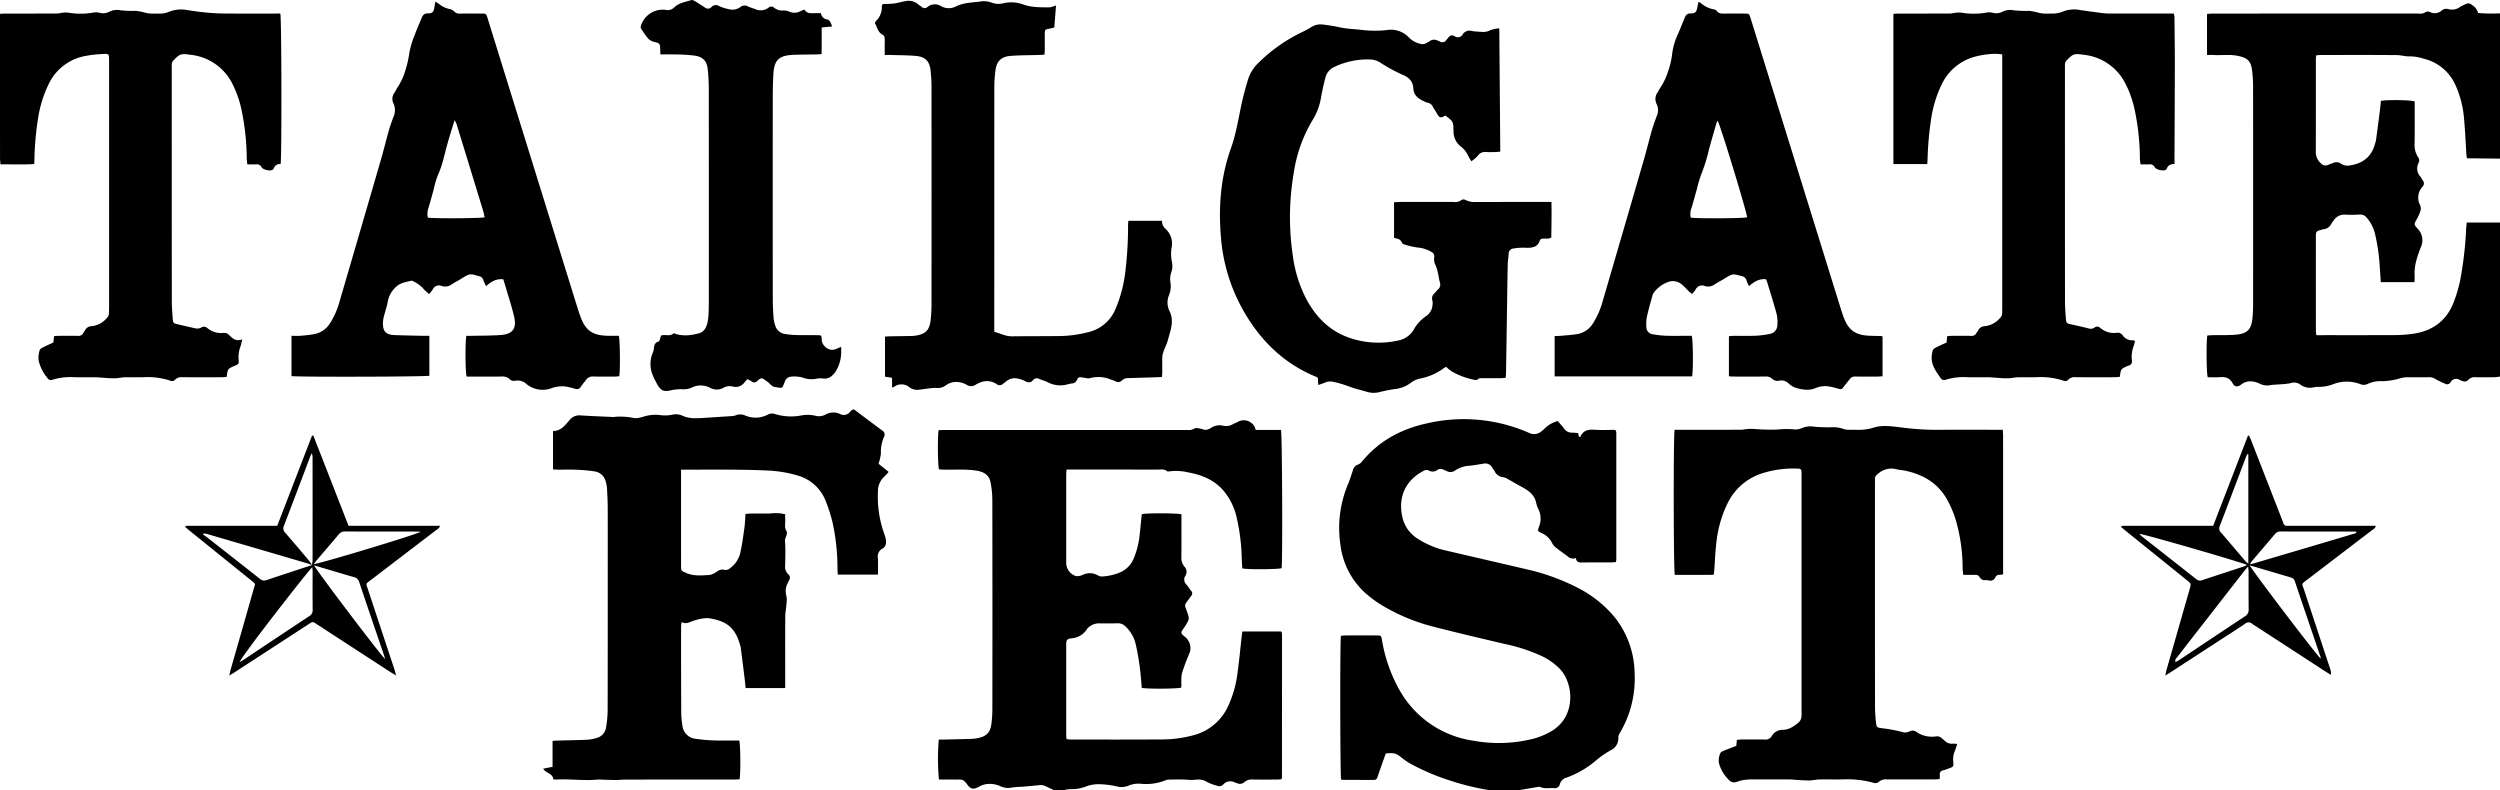 <svg xmlns="http://www.w3.org/2000/svg" viewBox="0 0 792 250.287"><path d="M337.874 148.754h1.901q13.505 0 27.01.01c.988.002 2.035-.264 2.924.51.177.155.6.083.896.034a17.148 17.148 0 015.936.366c4.158.775 7.948 2.286 10.86 5.53a19.857 19.857 0 014.36 8.68 63.524 63.524 0 011.622 13.057c.04 1.061.126 2.12.187 3.135 1.81.394 11.415.307 12.446-.078.332-2.36.194-42.574-.207-43.786h-8.02a3.436 3.436 0 00-1.502-2.321 3.77 3.77 0 00-4.27-.168c-.431.265-.959.373-1.393.634a4.1 4.1 0 01-3.102.506 4.978 4.978 0 00-4.069.815 2.672 2.672 0 01-2.482.306 6.763 6.763 0 00-1.495-.326 1.85 1.85 0 00-1.157.128 3.13 3.13 0 01-2.05.433q-10.436.003-20.871.001-28.084 0-56.167.003c-.643 0-1.287.04-1.888.06-.354 2.16-.249 11.316.124 12.41.331.023.683.054 1.035.068 3.664.145 7.333-.242 11 .364 2.179.36 3.842 1.38 4.27 3.533a29.32 29.32 0 01.6 5.623q.058 33.287.01 66.574a36.127 36.127 0 01-.304 4.434c-.342 2.738-1.51 3.954-4.223 4.52a11.51 11.51 0 01-1.971.259c-2.964.095-5.93.156-8.894.225-.546.012-1.092.002-1.59.002a73.98 73.98 0 00.048 12.668c1.578 0 3.204-.018 4.829.004 2.769.038 2.696-.34 4.325 1.802.99 1.301 1.86 1.316 3.34.581a7.118 7.118 0 012.242-.9 8.177 8.177 0 014.652.584 5.816 5.816 0 003.873.439 28.82 28.82 0 013.208-.234c1.625-.134 3.246-.307 4.87-.437a4.589 4.589 0 011.81.002 33.234 33.234 0 013.163 1.483h3.376a12.354 12.354 0 011.765-.281 13.587 13.587 0 004.823-.719 11.29 11.29 0 015.103-.83 28.947 28.947 0 014.84.646 5.983 5.983 0 004.017-.272 7.965 7.965 0 013.745-.532 16.445 16.445 0 007.813-1.1 2.76 2.76 0 011.041-.22c1.892-.021 3.79-.096 5.676.026a13.634 13.634 0 003.026-.008 5.108 5.108 0 013.364.712 16.24 16.24 0 003.72 1.337 1.611 1.611 0 001.35-.401 3.022 3.022 0 013.855-.73c.187.08.395.111.584.186a2.125 2.125 0 002.412-.359 3.497 3.497 0 012.561-.793c2.557.042 5.115.02 7.673.01.493-.002.985-.062 1.45-.092a2.5 2.5 0 00.173-.561q.017-22.55.018-45.099a7.47 7.47 0 00-.091-.91c-.006-.043-.06-.081-.093-.12-.033-.037-.07-.073-.115-.12h-12.264c-.078.546-.152.994-.203 1.445-.435 3.857-.787 7.725-1.32 11.569a35.023 35.023 0 01-3.097 10.86 16.613 16.613 0 01-10.582 8.91 38.464 38.464 0 01-10.762 1.412c-9.463.069-18.926.036-28.39.035a12.04 12.04 0 01-1.333-.146 10.276 10.276 0 01-.117-1.04q-.008-14.496 0-28.992c.001-1.277.27-1.749 1.52-1.876a6.343 6.343 0 005.148-3.07.903.903 0 01.203-.23 5.03 5.03 0 013.27-1.455c2.044.033 4.092.045 6.135-.023a3.208 3.208 0 012.357.878 10.91 10.91 0 013.41 5.877c.538 2.333.93 4.707 1.256 7.081.305 2.212.439 4.447.644 6.63 1.785.377 11.35.304 12.489-.085.023-.328.058-.679.07-1.03a14.547 14.547 0 01.153-3.504 66.636 66.636 0 012.357-6.297 4.007 4.007 0 00.336-1.9 4.607 4.607 0 00-1.782-3.396c-1.397-1.175-1.352-1.284-.299-2.753.149-.208.301-.414.434-.632 1.39-2.284 1.39-2.284.474-4.815-.104-.288-.19-.584-.317-.862a1.637 1.637 0 01.256-1.851c.512-.637.945-1.337 1.458-1.973a1.158 1.158 0 00-.006-1.646c-.509-.64-.914-1.366-1.454-1.975a2.17 2.17 0 01-.375-2.787 2.296 2.296 0 00-.306-2.928 4.393 4.393 0 01-.946-3.13c.053-3.936.02-7.874.02-11.81v-1.61c-1.346-.41-11.15-.43-12.568-.044-.204 1.986-.388 4.016-.626 6.04a26.195 26.195 0 01-1.996 8.15 8.134 8.134 0 01-3.954 4.113 16.583 16.583 0 01-5.929 1.426 2.356 2.356 0 01-1.321-.292 5.09 5.09 0 00-4.975-.167 4.612 4.612 0 01-1.178.33 2.468 2.468 0 01-1.049-.049 4.442 4.442 0 01-2.913-4.07q-.005-13.96.002-27.919c0-.495.055-.99.098-1.702zM511.456 195.447a36.84 36.84 0 00-11.84-9.335 67.787 67.787 0 00-15.965-5.751c-8.352-1.972-16.721-3.869-25.074-5.837a27.865 27.865 0 01-9.584-3.943 10.778 10.778 0 01-4.568-6.146c-1.558-5.812.007-11.74 6.4-15.18a1.826 1.826 0 011.877-.177 2.344 2.344 0 002.597-.16 1.861 1.861 0 012.018-.116c.316.163.676.247.985.422a2.386 2.386 0 002.582-.12 9.236 9.236 0 014.121-1.518c1.622-.09 3.229-.442 4.844-.667a2.476 2.476 0 012.88 1.209c.214.404.552.743.763 1.148a3.26 3.26 0 002.748 1.904 3.88 3.88 0 011.394.567c1.518.834 3.009 1.718 4.53 2.547 2.11 1.15 4 2.465 4.508 5.054a8.254 8.254 0 00.653 1.879 6.741 6.741 0 01.244 5.608c-.527 1.337-.44 1.464.904 2.09a6.647 6.647 0 013.236 3.11 4.457 4.457 0 001.15 1.403c1.197.957 2.46 1.831 3.691 2.744a2.495 2.495 0 002.68.61c.179 1.213.858 1.43 1.873 1.41 3.12-.065 6.24-.02 9.36-.03.487 0 .973-.072 1.452-.11a5.457 5.457 0 00.13-.761q.009-20.092.002-40.184a2.887 2.887 0 00-.104-.599c-.01-.043-.064-.076-.099-.113-.034-.037-.07-.073-.221-.226-2.08 0-4.283.115-6.467-.035-1.944-.133-3.532.166-4.44 2.086a.224.224 0 01-.1.113c-.133.049-.27.082-.397.118l-.248-1.263c-.666-.05-1.273-.137-1.88-.135a2.95 2.95 0 01-2.61-1.303c-.61-.856-1.351-1.618-1.99-2.369a9.228 9.228 0 00-4.024 2.247 8.833 8.833 0 01-1.273 1.105 3.435 3.435 0 01-3.684.437 51.538 51.538 0 00-32.114-3.137c-8.288 1.749-15.455 5.52-20.916 12.18a3.115 3.115 0 01-1.312.982 2.354 2.354 0 00-1.557 1.719c-.49 1.505-.947 3.03-1.565 4.483a35.65 35.65 0 00-2.409 19.075 24.49 24.49 0 008.215 15.666 37.922 37.922 0 006.946 4.755 60.761 60.761 0 0013.78 5.496c7.563 1.965 15.177 3.734 22.78 5.537a55.494 55.494 0 0112.214 3.968 20.69 20.69 0 015.368 3.777c4.689 4.633 5.518 15.402-2.589 20.033a23.363 23.363 0 01-5.488 2.29 44.713 44.713 0 01-19.014.663 32.077 32.077 0 01-23.631-16.31 48.53 48.53 0 01-5.402-15.558c-.276-1.474-.269-1.489-1.753-1.493q-4.91-.014-9.82.002c-.494.002-.988.078-1.445.116-.31 1.822-.24 44.344.054 45.47a1.282 1.282 0 00.413.156c3.324.02 6.648.024 9.972.04.688.004.98-.402 1.178-.988.555-1.645 1.13-3.284 1.706-4.921.302-.856.626-1.704.916-2.493 2.716-.237 3.236-.063 5.077 1.403a22.562 22.562 0 002.514 1.742 72.133 72.133 0 0012.508 5.374 82.35 82.35 0 007.964 2.201c1.47.37 2.979.591 4.47.88h9.821c2.049-.347 4.097-.696 6.147-1.034a.819.819 0 01.45.07c1.372.636 2.821.262 4.236.35a1.632 1.632 0 001.948-1.288 2.897 2.897 0 012.082-2.021 30.608 30.608 0 009.246-5.35 29.553 29.553 0 014.75-3.319 4.176 4.176 0 002.449-4.062 2.328 2.328 0 01.38-1.277 33.73 33.73 0 004.76-19.208 28.997 28.997 0 00-6.383-17.702zM733.746 17.548c.478-.045.915-.122 1.353-.123 8.082-.007 16.163-.043 24.244.031 1.41.013 2.774.493 4.263.4a14.455 14.455 0 014.351.778 14.695 14.695 0 019.965 8.402 31.802 31.802 0 012.706 10.796c.331 3.61.48 7.237.715 10.856.029.443.096.884.16 1.458l10.497.11V4.235a54.97 54.97 0 01-6.92-.11 4.977 4.977 0 00-1.17-1.97c-1.798-1.427-1.835-1.382-3.93-.302a4.403 4.403 0 00-.674.364 4.148 4.148 0 01-3.632.673 2.35 2.35 0 00-2.163.455 3.313 3.313 0 01-3.708.467 1.573 1.573 0 00-1.29-.027 3.216 3.216 0 01-2.326.509q-9.82.007-19.64.003-22.71 0-45.42.004c-.64 0-1.28.071-1.943.11V17.42c.769 0 1.42-.03 2.069.006 2.642.15 5.292-.279 7.935.32 2.797.632 3.883 1.579 4.24 4.387a40.252 40.252 0 01.35 5.04q.031 34.663.004 69.327c0 1.378-.053 2.762-.187 4.132-.367 3.739-1.48 5.196-5.967 5.45-2.244.127-4.499.068-6.749.104-.543.01-1.086.065-1.584.096-.381 1.778-.304 12.011.123 13.23 1.206 0 2.48.08 3.74-.02 1.736-.137 3.111.1 4.09 1.845.74 1.319 1.558 1.359 2.811.45a4.688 4.688 0 013.6-.921 7.098 7.098 0 012.169.662 5.245 5.245 0 003.403.487c1.154-.183 2.336-.182 3.504-.288a17.933 17.933 0 003.025-.365 3.233 3.233 0 012.9.412 5.016 5.016 0 004.33.92 9.51 9.51 0 011.986-.135 12.51 12.51 0 004.323-.9 12.746 12.746 0 012.35-.625 12.216 12.216 0 016.175.69 2.676 2.676 0 002.21-.08 9.771 9.771 0 014.741-.881 21.264 21.264 0 005.104-.77 9.648 9.648 0 012.516-.488c2.392.02 4.784.035 7.175-.007a3.893 3.893 0 012.26.74 26.433 26.433 0 002.744 1.307 1.24 1.24 0 001.745-.42 2.016 2.016 0 013.009-.694c.22.122.488.151.721.253a1.568 1.568 0 001.948-.393 2.716 2.716 0 012.22-.792c2.046.041 4.092.028 6.138.002a13.527 13.527 0 001.645-.215V70.504h-10.52c-.083.818-.169 1.463-.211 2.11a116.149 116.149 0 01-1.871 16.125 44.72 44.72 0 01-2.076 7.033c-2.303 5.934-6.81 9.152-13.045 9.996a42.89 42.89 0 01-5.499.39c-7.825.043-15.65.021-23.477.023h-1.478a11.218 11.218 0 01-.153-1.271q-.012-15.031-.003-30.062c.001-1.443.15-1.605 1.568-2.004a6.594 6.594 0 01.89-.224 3.035 3.035 0 002.414-1.663 8.16 8.16 0 01.87-1.26 3.958 3.958 0 013.547-1.698 38.572 38.572 0 004.598-.036 2.544 2.544 0 012.153.916 12.226 12.226 0 012.71 5.262A61.098 61.098 0 01753.93 84.9c.117 1.466.202 2.934.308 4.49h10.645a17.075 17.075 0 00.077-1.877c-.224-3.204.784-6.164 1.907-9.062a5.257 5.257 0 00-.99-6.043c-1.199-1.283-1.138-1.366-.271-2.929a13.892 13.892 0 001.184-2.648 2.697 2.697 0 00-.06-1.756 5.097 5.097 0 01.722-5.93 1.483 1.483 0 00.022-2.073c-.248-.32-.384-.728-.633-1.048a3.794 3.794 0 01-.595-4.507 1.558 1.558 0 00-.213-1.728 7.31 7.31 0 01-1.086-4.513c.07-3.833.022-7.668.022-11.503v-1.628c-1.103-.471-8.555-.595-10.71-.185-.08.844-.145 1.746-.259 2.642-.411 3.24-.827 6.478-1.27 9.713a11.298 11.298 0 01-.449 1.622c-1.208 4.095-4.145 5.997-8.209 6.52a3.555 3.555 0 01-2.463-.622 2.47 2.47 0 00-2.596-.15c-.411.198-.894.256-1.293.473a1.942 1.942 0 01-2.502-.46 4.629 4.629 0 01-1.573-3.353c.035-9.816.017-19.632.021-29.449 0-.402.047-.804.08-1.348zM280.09 151.057a18.046 18.046 0 001.433-1.563l-3.204-2.583a14.994 14.994 0 00.752-3.216 12.006 12.006 0 01.948-5.218 1.489 1.489 0 00-.54-2.098c-2.958-2.182-5.889-4.401-8.834-6.601a1.42 1.42 0 00-.405-.099 4.428 4.428 0 00-.88.694 2.456 2.456 0 01-3.236.774 4.995 4.995 0 00-4.697.24 4.332 4.332 0 01-3.12.324 10.74 10.74 0 00-4.247-.137 17.138 17.138 0 01-8.635-.442 2.887 2.887 0 00-2.207.23 8.34 8.34 0 01-7.104.288 3.77 3.77 0 00-3.11-.044 5.362 5.362 0 01-1.652.241c-2.907.197-5.816.374-8.723.563-2.252.147-4.493.24-6.606-.793a5.116 5.116 0 00-3.148-.217 11.353 11.353 0 01-3.48.138 12.235 12.235 0 00-5.29.386c-.542.147-1.08.32-1.632.42a4.497 4.497 0 01-1.51.116 20.884 20.884 0 00-6.703-.35 2.422 2.422 0 01-.458-.025c-3.319-.156-6.64-.268-9.954-.487a3.84 3.84 0 00-3.407 1.49c-1.396 1.537-2.662 3.488-5.246 3.44v12.182c.607.03 1.106.072 1.606.075 1.943.01 3.89-.057 5.829.03a50.194 50.194 0 015.79.53 4.28 4.28 0 013.532 3.423 9.78 9.78 0 01.344 1.957c.11 1.987.22 3.977.228 5.967.025 7.344.01 14.688.009 22.032-.004 14.212.01 28.424-.036 42.635a32.867 32.867 0 01-.52 5.174 3.917 3.917 0 01-2.925 3.236 12.643 12.643 0 01-2.994.576c-3.064.141-6.132.176-9.198.259-.542.014-1.084.056-1.808.095v8.225l-2.986.605c.917 1.502 3.078 1.458 3.225 3.364a9.264 9.264 0 001.024.064c4.333-.24 8.664.447 12.999.02a17.798 17.798 0 012.143.049c1.322.03 2.645.084 3.967.078.918-.004 1.836-.134 2.753-.134q17.185-.015 34.369-.01c.594 0 1.188-.047 1.74-.07.376-1.738.307-11.071-.098-12.288h-1.469c-2.25-.007-4.503.05-6.75-.04a49.527 49.527 0 01-5.64-.517 4.664 4.664 0 01-4.154-4.283 27.014 27.014 0 01-.358-3.807q-.066-13.803-.051-27.606a9.688 9.688 0 01.191-1.293c1.15.666 2.091.225 3.045-.129a9.501 9.501 0 011.45-.49 12.477 12.477 0 013.901-.61c5.433.783 8.402 2.67 10.028 8.232a6.924 6.924 0 01.277 1.035q.644 5.01 1.26 10.023c.116.946.195 1.898.293 2.862h12.54v-1.75c0-6.951-.023-13.903.019-20.854.008-1.367.289-2.73.392-4.1a8.468 8.468 0 00-.007-2.412 5.32 5.32 0 01.463-4.259c.135-.212.181-.482.315-.696a1.45 1.45 0 00-.286-2.052 3.169 3.169 0 01-.914-2.636c.052-2.606.162-5.226-.047-7.816-.096-1.195 1.081-2.134.387-3.336-.658-1.139-.205-2.399-.315-3.599-.046-.5-.008-1.007-.008-1.563-.467-.088-.812-.137-1.15-.217a14.757 14.757 0 00-3.71-.01c-1.995.032-3.99.002-5.984.015-.544.003-1.088.069-1.72.112-.12 1.555-.16 2.985-.355 4.393-.359 2.576-.698 5.163-1.257 7.699a8.36 8.36 0 01-3.482 5.246 2.076 2.076 0 01-1.521.407 2.618 2.618 0 00-2.301.422 6.428 6.428 0 01-2.447 1.187c-2.476.111-4.99.437-7.403-.633-1.618-.718-1.662-.63-1.662-2.402q-.003-14.186-.001-28.372v-1.965h1.915c5.114 0 10.229-.033 15.343.011 3.425.03 6.852.099 10.272.277a38.477 38.477 0 019.206 1.514 13.34 13.34 0 018.998 7.93 49.276 49.276 0 012.26 6.98 68.112 68.112 0 011.56 14.755c.011.59.072 1.177.11 1.78h12.713c0-1.842.073-3.571-.024-5.29a2.76 2.76 0 011.31-2.858c1.428-.828 1.438-2.096 1.124-3.463-.125-.546-.333-1.073-.512-1.605a34.371 34.371 0 01-1.897-13.11 6.15 6.15 0 011.955-4.652zM432.97 124.111a7.314 7.314 0 004.219.061 45.407 45.407 0 014.649-.91 10.1 10.1 0 004.826-1.78 7.69 7.69 0 013.27-1.568 18.156 18.156 0 007.379-3.225 7.898 7.898 0 01.826-.498 11.566 11.566 0 001.777 1.476 23.838 23.838 0 007.301 2.69c.278.047.708.064.849-.096.492-.562 1.11-.443 1.706-.447 1.893-.012 3.786.003 5.678-.01.496-.003.99-.069 1.546-.11.045-.529.103-.927.11-1.325q.122-7.438.232-14.877c.098-6.493.18-12.986.304-19.478.023-1.221.223-2.439.305-3.66a1.644 1.644 0 011.502-1.63 18.371 18.371 0 014.264-.213c1.693-.012 3.425-.212 4.072-2.228.2-.626.678-.662 1.21-.703.787-.062 1.632.23 2.46-.385.025-3.665.15-7.367.037-11.216h-2.001q-10.972 0-21.945.007a6.235 6.235 0 01-3.261-.637 1.37 1.37 0 00-1.24-.029 3.319 3.319 0 01-2.594.658l-16.88.004c-.597.001-1.193.051-1.937.085v11.335c1.048.137 2.09.341 2.518 1.556a.941.941 0 00.601.434 23.986 23.986 0 004.297 1.02 10.149 10.149 0 014.466 1.421 1.545 1.545 0 01.86 1.609 4.321 4.321 0 00.173 2.096c1.024 1.904 1.094 4.03 1.633 6.041a1.934 1.934 0 01-.605 2.073c-.41.382-.717.875-1.133 1.248a2.11 2.11 0 00-.65 2.336 4.661 4.661 0 01-.02 1.778 4.604 4.604 0 01-2.132 3.232 12.503 12.503 0 00-3.753 4.136 7.124 7.124 0 01-4.374 3.353 28.343 28.343 0 01-16.456-.871c-6.06-2.234-10.254-6.57-13.24-12.174a41.486 41.486 0 01-4.23-13.538 82.702 82.702 0 01.279-26.41 45.32 45.32 0 015.925-16.645 19.697 19.697 0 002.717-7.248c.368-2.108.854-4.2 1.379-6.276a5.108 5.108 0 013.008-3.454 24.225 24.225 0 0111.007-2.279 6.255 6.255 0 013.19.876 52.163 52.163 0 006.967 3.85c2.186.874 3.546 2.064 3.68 4.427.144 2.531 1.967 3.494 3.933 4.347a4.271 4.271 0 00.732.228 2.245 2.245 0 011.5 1.2c.523.937 1.114 1.835 1.665 2.756a1.12 1.12 0 001.575.48 5.765 5.765 0 00.713-.43c2.54 1.924 2.54 1.924 2.615 4.838a5.418 5.418 0 00.019.766 5.98 5.98 0 002.121 4.096 7.652 7.652 0 012.474 3.042c.268.57.632 1.095 1.035 1.781a11.863 11.863 0 002.016-1.724 2.834 2.834 0 012.777-1.213c.916.067 1.84.026 2.76.008.49-.01.977-.074 1.61-.126l-.309-39.064a10.394 10.394 0 00-2.89.604c-1.432.806-2.868.48-4.322.41a11.123 11.123 0 01-1.522-.183 2.545 2.545 0 00-2.82 1.023 1.766 1.766 0 01-2.613.643 1.355 1.355 0 00-1.989.476c-.173.25-.436.439-.608.69a1.458 1.458 0 01-2.118.48c-.18-.093-.39-.132-.568-.229a2.403 2.403 0 00-2.722.229c-.292.203-.636.33-.934.526a2.39 2.39 0 01-2.036.191 6.944 6.944 0 01-3.542-2.02 7.869 7.869 0 00-7.177-2.261 35.434 35.434 0 01-8.251-.148c-1.977-.192-3.977-.274-5.92-.646a55.978 55.978 0 00-6.03-1.01 5.453 5.453 0 00-3.483.827 28.763 28.763 0 01-2.81 1.536 50.87 50.87 0 00-13.767 9.62 12.431 12.431 0 00-3.397 5.213c-.812 2.629-1.555 5.29-2.128 7.98-1.012 4.74-1.754 9.523-3.399 14.13-3.25 9.105-3.948 18.535-3.134 28.117a55.971 55.971 0 007.503 23.926c5.355 9.117 12.617 16.15 22.526 20.217a6.026 6.026 0 01.684.394l.108 2.263c.77-.274 1.404-.453 1.996-.72a4.298 4.298 0 012.822-.274 31.218 31.218 0 014.677 1.357c1.898.733 3.896 1.208 5.858 1.772zM535.932 106.389h-1.475c-2.302-.005-4.605.043-6.904-.034a31.166 31.166 0 01-3.95-.459 2.273 2.273 0 01-2.023-2.191 11.842 11.842 0 01.158-3.332c.472-2.194 1.109-4.353 1.703-6.52a3.176 3.176 0 01.549-1.244 9.9 9.9 0 014.623-3.33 4.331 4.331 0 014.457 1.087c.699.595 1.302 1.3 1.966 1.938.28.269.606.491 1.013.816a9.91 9.91 0 001.11-1.362 2.237 2.237 0 012.948-1.141 3.477 3.477 0 003.065-.495c1.015-.683 2.126-1.222 3.167-1.87 2.528-1.572 2.515-1.562 5.358-.81a1.964 1.964 0 011.602 1.431 14.328 14.328 0 00.784 1.77c1.634-1.401 3.222-2.379 5.325-2.196a4.735 4.735 0 01.378.76c1.037 3.42 2.123 6.829 3.054 10.278a11.47 11.47 0 01.226 3.488 2.814 2.814 0 01-2.393 2.807 28.25 28.25 0 01-4.394.575c-2.4.095-4.807.025-7.21.04-.438.002-.875.075-1.348.119v12.694c.574.038.975.088 1.375.088 3.376.007 6.752.018 10.127-.005a2.823 2.823 0 012.128.65 2.515 2.515 0 002.407.642 3.178 3.178 0 012.814.846 6.641 6.641 0 002.174 1.387c2.168.638 4.385 1.066 6.598.062a7.684 7.684 0 014.07-.448 19.456 19.456 0 012.679.641c1.362.349 1.347.342 2.156-.74.581-.777 1.211-1.517 1.807-2.282a1.971 1.971 0 011.734-.76c2.352.032 4.706.017 7.058.007.494-.002.987-.057 1.543-.092V106.65c-.195-.107-.281-.195-.37-.197-1.225-.034-2.451-.039-3.676-.084-4.589-.169-6.804-1.779-8.356-6.081a75.042 75.042 0 01-1.054-3.202q-9.2-29.628-18.394-59.257l-9.947-32.043c-.46-1.48-.47-1.482-2.008-1.487-2.097-.005-4.194-.02-6.291.007-.943.012-1.827.025-2.45-.89a1.499 1.499 0 00-.932-.456 8.453 8.453 0 01-4.082-1.98 3.933 3.933 0 00-.776-.371c-.128.659-.238 1.19-.333 1.725-.252 1.41-.642 1.925-2.074 1.908-1.198-.015-1.622.608-1.987 1.51-.65 1.607-1.296 3.215-1.976 4.81a21.12 21.12 0 00-1.96 6.58 24.038 24.038 0 01-1.285 5.476 20.164 20.164 0 01-2.652 5.48c-.231.334-.36.74-.592 1.071a3.56 3.56 0 00-.33 3.88 4.496 4.496 0 01-.005 3.711c-.577 1.527-1.134 3.068-1.582 4.636-.87 3.041-1.605 6.12-2.486 9.158Q514.309 72.92 507.77 95.27a25.92 25.92 0 01-3.101 7.142 7.258 7.258 0 01-4.745 3.378c-1.796.336-3.64.421-5.465.594-.64.06-1.286.05-1.945.074v12.79h43.534c.408-1.82.323-11.712-.116-12.858zm-.012-40.68c.582-1.898 1.081-3.82 1.631-5.727a38.2 38.2 0 011.601-5.253 53.876 53.876 0 002.376-7.896c.76-2.698 1.542-5.39 2.322-8.084a2.982 2.982 0 01.302-.512c.88 1.438 9.324 29.244 9.331 30.598-1.076.362-16.023.456-17.875.096a5.61 5.61 0 01.312-3.223zM178.86 122.407a23.86 23.86 0 013.279.74 1.468 1.468 0 001.93-.705c.447-.737 1.07-1.366 1.576-2.07a2.534 2.534 0 012.36-1.094c2.3.073 4.603.028 6.905.017.44-.002.877-.072 1.277-.107.329-2 .239-11.542-.148-12.818-1.258 0-2.578.044-3.895-.009-4.535-.182-6.693-1.768-8.237-6.01a57.782 57.782 0 01-.886-2.613q-8.889-28.604-17.769-57.21-5.383-17.34-10.758-34.681c-.479-1.543-.483-1.545-2.117-1.548-2.25-.004-4.501-.01-6.752.003a2.091 2.091 0 01-1.65-.6 3.224 3.224 0 00-1.562-.846 7.38 7.38 0 01-3.278-1.567 13.399 13.399 0 00-1.204-.76c-.121.68-.235 1.205-.305 1.735-.185 1.408-.605 2.001-2.029 1.972-1.363-.028-1.743.747-2.137 1.736-.641 1.61-1.382 3.184-1.969 4.813a30.415 30.415 0 00-1.766 5.686 35.32 35.32 0 01-1.575 6.666 19.258 19.258 0 01-2.121 4.383c-.397.592-.666 1.271-1.068 1.859a3.242 3.242 0 00-.281 3.448 5.122 5.122 0 01-.01 4.164c-.53 1.381-1.043 2.774-1.447 4.196-.863 3.042-1.598 6.122-2.48 9.159q-6.575 22.66-13.21 45.302a24.75 24.75 0 01-2.95 6.71 7.482 7.482 0 01-4.867 3.46 41.314 41.314 0 01-4.55.555c-.898.077-1.809.014-2.822.014v12.766c2.496.326 42.566.206 43.673-.115v-12.65c-.714 0-1.315.013-1.915-.001-3.014-.069-6.03-.112-9.042-.227-2.877-.109-4.013-1.176-3.687-4.669a10.516 10.516 0 01.352-1.645c.372-1.434.869-2.844 1.12-4.297a8.229 8.229 0 012.757-4.791c1.338-1.233 3.025-1.384 4.626-1.82.282-.077.665.191.994.32a10.112 10.112 0 013.212 2.56c.453.444.941.851 1.493 1.346a13.412 13.412 0 001.164-1.473 2.16 2.16 0 012.824-1.09 3.575 3.575 0 003.207-.517c.966-.664 2.036-1.174 3.033-1.796 2.677-1.67 2.666-1.663 5.644-.776a1.687 1.687 0 011.29 1.147c.202.611.513 1.186.873 1.996 1.614-1.4 3.222-2.449 5.488-2.16.306 1.005.643 2.065.953 3.132.854 2.941 1.837 5.854 2.508 8.837.797 3.549-.51 5.355-4.075 5.646-3.101.253-6.228.2-9.344.277-.596.014-1.193.002-1.737.002-.416 1.742-.351 11.72.076 12.911h1.628c3.172 0 6.344.022 9.515-.013a3.213 3.213 0 012.403.758 1.94 1.94 0 001.826.576 4.118 4.118 0 013.642 1.092 8.104 8.104 0 007.66 1.348 10.035 10.035 0 014.356-.654zm-43.317-53.454a5.636 5.636 0 01.191-3.096c.602-1.947 1.126-3.917 1.678-5.878a28.813 28.813 0 011.27-4.405c1.442-3.092 2.064-6.404 2.961-9.646.702-2.54 1.51-5.052 2.358-7.866a9.07 9.07 0 01.635 1.229q4.277 13.912 8.524 27.832c.162.531.232 1.09.363 1.723-1.316.343-16.266.402-17.98.107zM634.483 136.155h-1.82c-6.498 0-12.994-.045-19.49.018a90.062 90.062 0 01-11.157-.8c-2.897-.332-5.833-.806-8.66.17a16.796 16.796 0 01-5.579.612c-.767.004-1.536.03-2.301-.012a4.917 4.917 0 01-1.493-.26 9.322 9.322 0 00-3.458-.534 46.109 46.109 0 01-5.817-.178 7.059 7.059 0 00-3.436.274 5.857 5.857 0 01-2.499.62 27.214 27.214 0 00-5.76.023 64.334 64.334 0 01-7.19-.184c-.71-.022-1.423-.052-2.132-.01-.704.042-1.404.247-2.106.25-6.445.02-12.89.011-19.336.011h-1.733c-.408 1.712-.353 44.667.061 45.959 4.058 0 8.17.014 12.33-.01.073-.555.136-.898.162-1.242.207-2.853.313-5.717.633-8.557a37.295 37.295 0 013.685-13.054 18.3 18.3 0 0110.9-9.31 32.208 32.208 0 0110.424-1.504c2.01.01 2.013.003 2.013 2.037v75.011a8.659 8.659 0 01-.06 1.834 2.702 2.702 0 01-.725 1.423c-1.482 1.267-3.053 2.425-5.134 2.467a3.957 3.957 0 00-3.54 2.015 2.243 2.243 0 01-2.208 1.062c-2.403-.052-4.808-.024-7.212-.012-.536.003-1.072.075-1.6.114l-.18 1.905c-1.427.551-2.765 1.047-4.083 1.59-.36.149-.846.377-.953.682a5.503 5.503 0 00-.478 3.112 11.266 11.266 0 002.677 4.896c.91 1.082 1.805 1.592 3.152 1.076 2.408-.922 4.924-.723 7.42-.728 3.12-.006 6.24-.011 9.36.007.712.004 1.421.124 2.133.16 1.321.069 2.644.176 3.965.153 1.06-.02 2.117-.285 3.178-.306 2.506-.048 5.014.025 7.52-.025a31.414 31.414 0 019.558 1.073 1.661 1.661 0 001.712-.32 3.527 3.527 0 012.564-.755c5.013.026 10.026.015 15.039.007.536 0 1.072-.065 1.627-.101a7.857 7.857 0 00.086-1.246 1.261 1.261 0 011.107-1.54 16.642 16.642 0 001.595-.544c1.638-.573 1.7-.58 1.531-2.26a6.655 6.655 0 01.508-3.286c.284-.688.49-1.409.774-2.245a8.62 8.62 0 00-1.382-.109 3.035 3.035 0 01-2.628-.946c-.248-.256-.56-.448-.819-.695a2.12 2.12 0 00-1.954-.643 8.635 8.635 0 01-6.252-1.5 1.994 1.994 0 00-2.006-.13 3.108 3.108 0 01-1.872.357 47.911 47.911 0 00-7.221-1.358c-1.28-.2-1.455-.328-1.592-1.643a50.785 50.785 0 01-.328-5.194q-.031-35.588-.014-71.176c0-.307.026-.616-.004-.92-.07-.7.316-1.06.823-1.496a6.313 6.313 0 016.073-1.562c.785.208 1.62.22 2.42.382 5.776 1.17 10.559 3.88 13.513 9.15a33.904 33.904 0 012.668 6.168 55.061 55.061 0 012.279 15.722c.014.636.125 1.27.203 2.017 1.337 0 2.508.023 3.677-.008a1.49 1.49 0 011.538.769 1.731 1.731 0 001.792.908 5.402 5.402 0 011.07.091 1.664 1.664 0 002.04-.921 1.392 1.392 0 011.482-.852 5.111 5.111 0 001.02-.165v-1.863-32.503c0-3.221.004-6.443-.004-9.664-.002-.54-.058-1.08-.096-1.754zM674.123 115.892a1.028 1.028 0 01.144-.053 1.36 1.36 0 001.108-1.709 9.952 9.952 0 01.677-4.803 11.812 11.812 0 00.3-1.289c-.242-.126-.38-.264-.5-.25a3.573 3.573 0 01-3.41-1.599 1.947 1.947 0 00-2.038-.744 6.442 6.442 0 01-4.736-1.331 3.032 3.032 0 01-.375-.267 1.271 1.271 0 00-1.675-.126 2.058 2.058 0 01-1.716.389c-1.969-.524-3.964-.946-5.951-1.398-1.161-.264-1.357-.393-1.459-1.613-.156-1.881-.3-3.77-.302-5.657q-.03-37.043-.013-74.085a6.705 6.705 0 01.024-1.224 1.872 1.872 0 01.43-.922c2.132-2.204 2.448-2.3 5.54-1.851.102.015.204.023.305.039a16.712 16.712 0 0112.802 8.97 33.148 33.148 0 013.034 8.648 76.298 76.298 0 011.605 15.218c.009.582.122 1.163.198 1.844 1.033 0 1.899.037 2.76-.01a1.65 1.65 0 011.754.91c.438.797 2.645 1.282 3.428.842a.91.91 0 00.406-.439c.36-1.072 1.217-1.39 2.415-1.436 0-.672-.002-1.272 0-1.871.039-9.917.096-19.835.108-29.752.006-4.958-.067-9.917-.116-14.875a8.098 8.098 0 00-.194-1.15h-1.73q-9.053 0-18.106-.006a21.154 21.154 0 01-2.603-.124c-2.535-.32-5.069-.653-7.592-1.05a9.785 9.785 0 00-5.27.6 8.563 8.563 0 01-3.413.58c-.921-.004-1.845.043-2.762-.017a13.487 13.487 0 01-1.779-.348 18.689 18.689 0 00-2.52-.49 38.148 38.148 0 01-4.891-.175 5.51 5.51 0 00-3.677.473 4.152 4.152 0 01-2.968.324 4.54 4.54 0 00-1.97-.09 23.092 23.092 0 01-7.767.069 9.277 9.277 0 00-1.82-.033c-.702.05-1.398.27-2.097.273-5.37.025-10.742.012-16.112.017-.546 0-1.091.047-1.77.078v47.597h10.724c.039-.588.08-1.085.103-1.583a101.255 101.255 0 011.168-12.968 37.587 37.587 0 013.419-10.924 16.331 16.331 0 0110.79-8.64 24.603 24.603 0 013.92-.678 14.86 14.86 0 014.353.069v80.347c0 .511-.032 1.023-.02 1.533a2.349 2.349 0 01-.795 1.741 7.232 7.232 0 01-4.776 2.461 2.404 2.404 0 00-2.064 1.375c-.14.27-.362.499-.501.77a1.7 1.7 0 01-1.766.924c-2.045-.044-4.092-.02-6.138-.009-.443.002-.886.067-1.377.107-.076.76-.14 1.405-.202 2.012-1.171.54-2.292 1.02-3.374 1.576-.382.196-.868.524-.964.884a7.555 7.555 0 00-.323 3.3c.353 2.13 1.556 3.734 2.727 5.406a1.313 1.313 0 001.682.618 18.848 18.848 0 016.64-.804c2.3.081 4.604-.013 6.905.03 1.324.025 2.645.186 3.97.257a24.288 24.288 0 002.594.049c.908-.048 1.808-.281 2.715-.303 1.993-.048 3.99.027 5.983-.025a23.074 23.074 0 018.465 1.087 1.264 1.264 0 001.53-.293 2.81 2.81 0 012.37-.795c4.142.024 8.285.016 12.429.005.532-.002 1.064-.084 1.555-.126.299-2.503.299-2.503 2.552-3.487zM70.25 119.505c.536-.001 1.07-.082 1.566-.122.333-2.544.333-2.544 2.398-3.432 1.437-.618 1.487-.621 1.382-2.11a9.462 9.462 0 01.576-4.058c.208-.555.307-1.151.597-2.28-2.277.841-3.253-.521-4.424-1.594a2.093 2.093 0 00-1.52-.442 6.802 6.802 0 01-5.139-1.533 1.594 1.594 0 00-1.95-.165 2.536 2.536 0 01-1.56.295c-2-.39-3.976-.897-5.963-1.349-1.18-.268-1.37-.377-1.47-1.598-.162-1.983-.307-3.975-.309-5.964q-.03-36.892-.013-73.784a6.904 6.904 0 01.024-1.224 1.865 1.865 0 01.417-.928c2.112-2.191 2.477-2.303 5.542-1.858.051.007.102.012.153.02a16.779 16.779 0 0113.247 9.523 34.03 34.03 0 012.754 8.104 77.336 77.336 0 011.61 15.22c.01.583.112 1.166.182 1.853 1.035 0 1.9.035 2.762-.01a1.65 1.65 0 011.756.906c.438.796 2.648 1.288 3.43.853a.913.913 0 00.405-.44 2.113 2.113 0 012.196-1.43c.38-1.616.322-46.357-.097-47.66h-1.599c-5.37 0-10.742.028-16.113-.015a67.867 67.867 0 01-5.962-.328c-2.084-.201-4.16-.505-6.229-.836a10.235 10.235 0 00-5.417.642 7.207 7.207 0 01-2.807.54c-1.074-.013-2.15.037-3.222-.02a12.411 12.411 0 01-1.78-.345 18.676 18.676 0 00-2.519-.493 38.415 38.415 0 01-4.892-.174 5.502 5.502 0 00-3.679.468 4.138 4.138 0 01-2.967.33 4.555 4.555 0 00-1.97-.094 23.08 23.08 0 01-7.919.048 7.752 7.752 0 00-1.67-.014c-.702.058-1.397.274-2.096.277-5.371.025-10.743.012-16.114.017-.546 0-1.092.046-1.846.08v18.804Q0 36.607.006 50.03c0 .638.09 1.277.147 2.04 3.655-.035 7.146.128 10.673-.102.033-.591.063-.996.079-1.4a95.414 95.414 0 011.187-13.275A37.375 37.375 0 0115.48 26.52a16.038 16.038 0 0110.784-8.63 36.274 36.274 0 016.216-.775c2.073-.134 2.081-.04 2.081 2.081v78.08c0 .613-.038 1.227-.025 1.84a2.347 2.347 0 01-.787 1.747 7.263 7.263 0 01-4.773 2.47 2.4 2.4 0 00-2.072 1.361c-.14.271-.36.5-.501.77a1.71 1.71 0 01-1.76.94c-1.994-.046-3.99-.02-5.984-.01-.495.002-.99.054-1.526.086l-.241 2.027c-1.275.594-2.394 1.085-3.48 1.642-.339.174-.76.483-.842.807a7.725 7.725 0 00-.324 3.305 13.205 13.205 0 002.721 5.41 1.324 1.324 0 001.679.631 19.065 19.065 0 016.641-.81c2.35.088 4.706-.01 7.059.032 1.273.023 2.543.185 3.816.256a23.99 23.99 0 002.595.053c.908-.048 1.808-.284 2.715-.306 1.994-.049 3.99.027 5.984-.025a23.156 23.156 0 018.466 1.084 1.259 1.259 0 001.531-.284 2.796 2.796 0 012.367-.8c4.143.024 8.287.015 12.43.004zM299.653 122.076a5.38 5.38 0 013.732-1.047 6.254 6.254 0 012.887.91 2.6 2.6 0 002.854-.083c2.146-1.266 4.39-1.637 6.629-.157a1.527 1.527 0 002.082-.177c.226-.204.53-.327.741-.542a4.195 4.195 0 013.973-1.017 7.495 7.495 0 012.147.764c.967.506 1.799.643 2.576-.307a1.49 1.49 0 011.93-.383c.891.384 1.857.61 2.713 1.053a8.556 8.556 0 006.374.656 7.44 7.44 0 011.197-.257 1.859 1.859 0 001.753-1.254 1.04 1.04 0 011.209-.715c.597.073 1.187.198 1.783.283a2.296 2.296 0 00.872.05 10.206 10.206 0 016.733.354c.52.214 1.069.361 1.574.603a1.57 1.57 0 001.96-.25 2.972 2.972 0 012.094-.787c2.961-.067 5.922-.17 8.883-.263.548-.017 1.097-.049 1.765-.079.039-.618.092-1.113.096-1.609.011-1.635-.033-3.273.025-4.907a5.876 5.876 0 01.433-1.738c.327-.899.762-1.76 1.074-2.663.316-.914.528-1.864.804-2.793.71-2.388 1.145-4.767-.032-7.152a6 6 0 01-.169-5.05 7.461 7.461 0 00.447-4.06 6.629 6.629 0 01.308-3.311 6.023 6.023 0 00.212-3.012 11.981 11.981 0 01-.17-4.56 6.3 6.3 0 00-1.85-6.029 3.215 3.215 0 01-1.165-2.59h-10.661c-.04.534-.098.98-.1 1.425a118.701 118.701 0 01-.88 14.835 42.387 42.387 0 01-3.092 11.658 12.304 12.304 0 01-8.511 7.32 38.336 38.336 0 01-9.396 1.268c-4.96.055-9.922.023-14.882.086-2.01.025-3.7-.924-5.621-1.452v-5.926q0-35.658.015-71.315a44.18 44.18 0 01.352-5.5c.375-2.956 1.802-4.405 4.788-4.644 2.95-.236 5.92-.204 8.882-.294.594-.018 1.188-.056 1.843-.087.049-.545.112-.941.115-1.338.011-1.687.002-3.374.006-5.06.005-1.583.01-1.575 1.508-1.857.49-.093.971-.239 1.515-.375l.544-6.985a8.22 8.22 0 01-2.104.625c-2.754-.028-5.546.052-8.187-.893a11.053 11.053 0 00-6.465-.4 6.176 6.176 0 01-3.316-.104 7.813 7.813 0 00-3.281-.56c-2.796.46-5.7.332-8.361 1.661a5.006 5.006 0 01-4.596-.025 3.68 3.68 0 00-4.482.242 1.299 1.299 0 01-1.798-.108c-.313-.26-.71-.425-1.005-.7A4.555 4.555 0 00286.972.34c-1.207.178-2.382.587-3.59.743-1.251.163-2.526.144-3.715.201a2.265 2.265 0 00-.224.372 1.582 1.582 0 00-.083.45 5.919 5.919 0 01-1.83 4.527c-.194.184-.4.636-.307.801.696 1.252.896 2.84 2.414 3.563a1.385 1.385 0 01.604.907 9.319 9.319 0 01.035 1.682v3.832c.943 0 1.552-.017 2.16.003 2.604.086 5.217.07 7.807.306 2.908.265 4.264 1.71 4.571 4.639a50.357 50.357 0 01.289 5.198q.027 34.43 0 68.861a47.146 47.146 0 01-.26 4.893c-.346 3.293-1.648 4.585-4.918 5.028a11.773 11.773 0 01-1.376.1c-2.148.036-4.295.055-6.443.092-.55.009-1.1.058-1.736.093v12.703l2.234.355v3.052a2.104 2.104 0 00.574-.143 3.943 3.943 0 014.968.113 4.059 4.059 0 002.897.768c.96-.11 1.915-.256 2.875-.367a14.117 14.117 0 012.568-.227 4.246 4.246 0 003.167-.81zM205.43 12.32a4.332 4.332 0 002.145 1.043c1.16.269 1.482.476 1.552 1.628.042.692.047 1.387.074 2.253 1.755 0 3.332-.043 4.905.011a50.843 50.843 0 015.959.366c2.686.413 3.857 1.679 4.15 4.356a59.73 59.73 0 01.327 6.421q.033 33.435.01 66.869c0 1.38-.014 2.762-.084 4.14a17.193 17.193 0 01-.33 2.735c-.337 1.566-1.052 3-2.702 3.44-2.616.698-5.286 1.052-8.007-.031-1.132 1.227-2.808.22-4.032.796-.267.71-.368 1.71-.734 1.818-1.367.405-1.418 1.414-1.55 2.486a4.734 4.734 0 01-.35 1.169 9.207 9.207 0 00.065 7.15 25.713 25.713 0 001.216 2.474c1.28 2.393 2.185 2.784 4.843 2.136a2.132 2.132 0 01.3-.064 15.36 15.36 0 012.715-.218 6.428 6.428 0 003.137-.454 6.34 6.34 0 015.869-.012 4.327 4.327 0 004.41-.052 3.986 3.986 0 012.82-.325 3.4 3.4 0 003.758-1.385 6.978 6.978 0 01.926-.962c.518.287.938.477 1.312.735a1.195 1.195 0 001.663-.054c1.593-1.466 1.617-1.015 3.252.084.46.31.809.781 1.253 1.12a2.647 2.647 0 001.164.636c2.51.257 2.174.795 3.147-1.648a2.207 2.207 0 011.845-1.633 9.504 9.504 0 013.786.267 8.001 8.001 0 004.224.4 6.237 6.237 0 012.135-.118c1.922.3 3.096-.75 4.076-2.13a11.332 11.332 0 001.772-5.319 22.427 22.427 0 00.017-2.582c-.583.252-1.043.437-1.49.648-2.352 1.112-4.632-1.023-4.672-2.965-.027-1.317-.08-1.35-1.43-1.363-2.199-.022-4.4.018-6.597-.043a25.44 25.44 0 01-3.654-.35 3.708 3.708 0 01-2.997-2.563 10.122 10.122 0 01-.56-2.527c-.148-1.986-.253-3.98-.255-5.972q-.025-32.36-.002-64.72c.002-2.197.08-4.396.203-6.59.24-4.33 1.72-5.817 6.066-6.034 2.45-.122 4.908-.097 7.361-.146.55-.01 1.098-.052 1.853-.09.007-1.49.016-2.855.02-4.22.003-1.37 0-2.74 0-4.229l3.343-.325c-.495-.972-.603-1.99-1.655-2.227a2.18 2.18 0 01-1.912-1.98c-.72 0-1.377-.013-2.034.003-1.222.03-2.473.166-3.192-1.136a11.197 11.197 0 00-1.24.484 3.967 3.967 0 01-3.672.124 4.27 4.27 0 00-1.785-.326 3.988 3.988 0 01-2.862-.836 1.32 1.32 0 00-1.818-.07 4.084 4.084 0 01-4.321.424 20.898 20.898 0 01-2.159-.769 2.112 2.112 0 00-2.435.144 4.3 4.3 0 01-3.786.673 13.363 13.363 0 01-2.891-.917 1.886 1.886 0 00-2.479.247 1.499 1.499 0 01-2.08.185c-1.024-.671-2.04-1.356-3.09-1.983-.368-.22-.899-.503-1.234-.392-1.871.62-3.924.844-5.428 2.334a2.815 2.815 0 01-2.647.773 7.26 7.26 0 00-7.874 4.958 1.143 1.143 0 00-.015.87 24.098 24.098 0 002.382 3.36zM725.858 166.576c-.41 0-.82-.027-1.227.002a1.118 1.118 0 01-1.257-.871c-.13-.388-.292-.764-.44-1.144q-4.896-12.563-9.795-25.124c-.192-.492-.424-.97-.637-1.453l-.342.019-11.028 28.571h-19.454c-1.586 0-3.171-.008-4.757.002-1.605.01-3.214-.047-4.815.041l-.106.343c.409.35.809.71 1.228 1.049q9.787 7.899 19.578 15.794c1.375 1.11 1.371 1.114.89 2.795q-3.65 12.737-7.294 25.475c-.147.513-.241 1.04-.445 1.937.807-.497 1.281-.775 1.742-1.074q7.586-4.93 15.17-9.867c2.785-1.81 5.596-3.585 8.346-5.448a1.676 1.676 0 012.329.036 6.883 6.883 0 00.767.506l22.757 14.795c.444.288.903.553 1.354.828a3.71 3.71 0 00-.19-1.784q-4.151-12.585-8.31-25.167c-.701-2.128-.97-1.682 1.028-3.21q10.296-7.87 20.6-15.734c.402-.308.972-.515 1.084-1.317h-26.776zm-22.655.118c2.84-7.388 5.624-14.797 8.43-22.198a5.796 5.796 0 01.337-.64l.3.045v34.668a7.75 7.75 0 01-.852-.721c-2.592-3.03-5.165-6.077-7.764-9.1a1.788 1.788 0 01-.451-2.054zm-24.682 3.219a9.057 9.057 0 01-.776-.791c1.2-.022 31.654 8.787 34.094 9.834a6.945 6.945 0 01-.933.483c-4.406 1.452-8.822 2.873-13.22 4.353a1.843 1.843 0 01-1.953-.347q-8.59-6.787-17.212-13.532zm32.615 25.384c-6.911 4.561-13.794 9.166-20.69 13.752-.367.244-.767.438-1.203.685-.344-.792.196-1.154.51-1.562q4.175-5.399 8.375-10.778 6.405-8.23 12.815-16.456c.329-.422.695-.814 1.256-1.466.073.765.148 1.197.15 1.629.008 3.987-.027 7.975.025 11.961a2.366 2.366 0 01-1.238 2.235zm24.02 12.857a1.533 1.533 0 01.006.457c-.882-.57-21.098-27.068-22.478-29.531 1.474.437 2.683.797 3.894 1.154l8.817 2.604c.687.203 1.307.399 1.59 1.237 2.702 8.034 5.446 16.053 8.171 24.08zm10.024-38.907q-10.42 3.117-20.853 6.184-4.92 1.456-9.841 2.91c-.483.143-.969.277-1.453.414l-.188-.2c.202-.284.383-.584.608-.848 2.385-2.802 4.784-5.592 7.16-8.401a2.19 2.19 0 011.806-.933c7.873.028 15.746.018 23.619.023a3.78 3.78 0 01.528.085c-.264.682-.916.625-1.386.766zM99.266 137.994h-.408l-11.032 28.582H58.849l-.15.384c.442.379.874.77 1.327 1.135q9.727 7.849 19.456 15.694c1.669 1.348 1.39 1.038.893 2.786q-3.642 12.817-7.32 25.624c-.135.47-.22.956-.412 1.813.77-.47 1.234-.739 1.684-1.03q11.57-7.52 23.138-15.043c.3-.195.609-.377.9-.585a1.114 1.114 0 011.414.013c.335.234.684.448 1.026.67q11.505 7.48 23.011 14.958c.437.284.898.532 1.663.984-.238-.877-.346-1.362-.501-1.832q-4.182-12.652-8.37-25.3c-.739-2.24-.84-1.784 1.035-3.218q10.231-7.826 20.473-15.637c.444-.34 1.05-.575 1.276-1.426h-28.975l-11.151-28.572zm-9.312 28.558c2.82-7.337 5.589-14.694 8.377-22.043.089-.234.22-.452.468-.952a7.311 7.311 0 01.225 1.147q.014 16.4 0 32.8a11.889 11.889 0 01-.185 1.501 18.017 18.017 0 00-1.032-1.493 848.168 848.168 0 00-7.456-8.75 1.914 1.914 0 01-.397-2.21zm-24.848 3.296a6.138 6.138 0 00-.79-.453l.255-.403a9.292 9.292 0 011.067.185q15.96 4.666 31.916 9.35c.438.128.857.32 1.284.484v.002c-4.796 1.58-9.601 3.139-14.384 4.761a1.97 1.97 0 01-2.094-.377q-8.607-6.8-17.254-13.55zm32.877 25.338q-10.478 6.93-20.919 13.92c-.353.235-.75.403-1.127.603.334-1.467 21.792-29.064 22.99-30 .04.462.101.841.102 1.22.007 4.086-.019 8.172.022 12.258a2.107 2.107 0 01-1.068 1.999zm23.732 12.585c.093.276.152.564.26.969-1.08-.767-21.88-28.203-22.458-29.612.563.16 1.037.29 1.508.43 3.668 1.087 7.334 2.182 11.005 3.256a2.192 2.192 0 011.732 1.487c2.619 7.834 5.296 15.649 7.953 23.47zm10.424-39.38c.334.001.669.041 1.118.07-1.003.781-29.257 9.339-33.829 10.276.307-.45.452-.71.64-.932 2.418-2.84 4.854-5.665 7.254-8.52a2.33 2.33 0 011.971-.914c7.615.03 15.23.017 22.846.02z"/></svg>